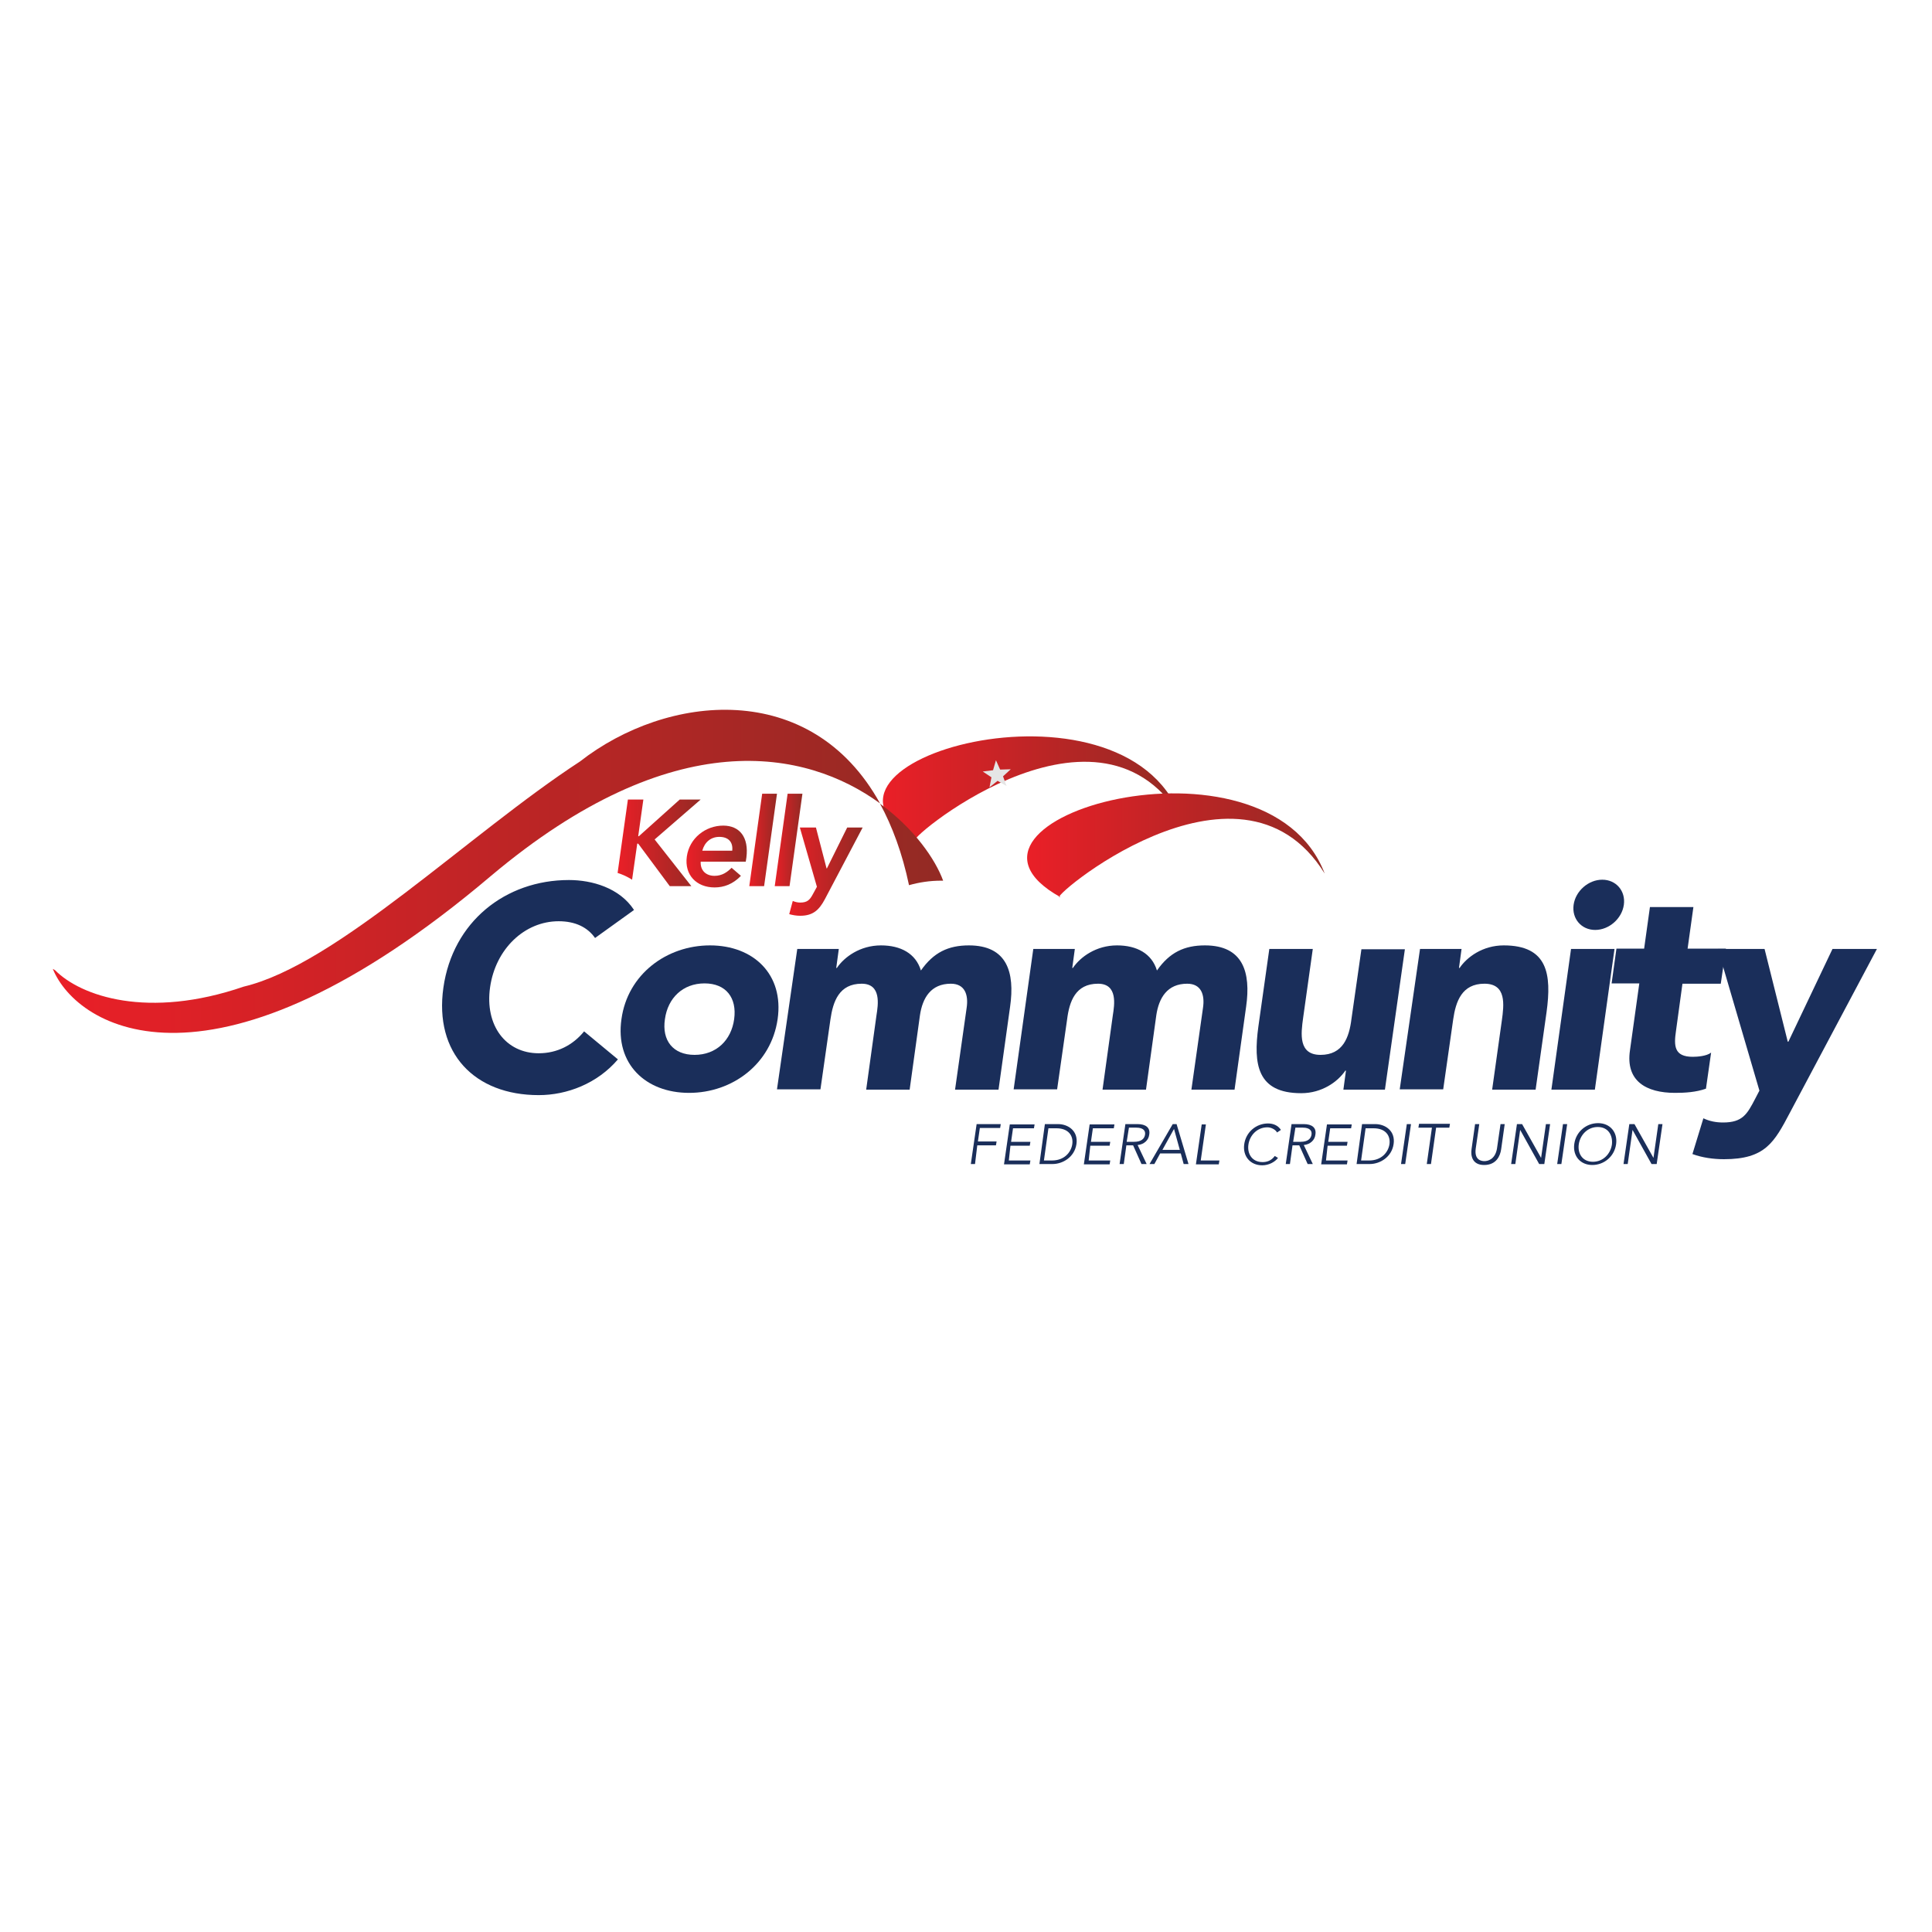 <?xml version="1.0" encoding="UTF-8"?> <svg xmlns="http://www.w3.org/2000/svg" xmlns:xlink="http://www.w3.org/1999/xlink" version="1.1" id="Layer_1" x="0px" y="0px" viewBox="0 0 600 600" style="enable-background:new 0 0 600 600;" xml:space="preserve"> <style type="text/css"> .st0{fill:url(#SVGID_1_);} .st1{fill:url(#SVGID_00000030463382830710573280000000921722326521116859_);} .st2{fill:url(#SVGID_00000046320673469839080210000007558548995073160593_);} .st3{fill:url(#SVGID_00000067195700512471357540000001841681288770730683_);} .st4{fill:url(#SVGID_00000005958328942443024850000006644247566926121088_);} .st5{fill:url(#SVGID_00000130620702068946082550000011545058672593284536_);} .st6{fill:url(#SVGID_00000014627161326084710490000013881623573833756306_);} .st7{fill:#E5E5E5;} .st8{fill:url(#SVGID_00000084511828698034047310000004746919753928352953_);} .st9{fill:#1A2E5A;} </style> <g> <g> <linearGradient id="SVGID_1_" gradientUnits="userSpaceOnUse" x1="213.125" y1="266.075" x2="231.812" y2="266.075"> <stop offset="0" style="stop-color:#EA1F27"></stop> <stop offset="1" style="stop-color:#932A24"></stop> </linearGradient> <path class="st0" d="M217.6,267.7c-0.1,2.7,1.7,4.3,4.3,4.3c2.3,0,3.9-1.1,5.3-2.5l2.9,2.5c-2.5,2.6-5.3,3.6-8.2,3.6 c-5.5,0-9.4-3.8-8.6-9.6c0.8-5.7,5.8-9.6,11.3-9.6c5.1,0,8,3.6,7.2,9.9l-0.2,1.3H217.6z M227.4,264.2c0.3-2.7-1.2-4.3-4-4.3 c-2.7,0-4.6,1.7-5.3,4.3H227.4z"></path> <linearGradient id="SVGID_00000063606850242947950060000011881736285170058160_" gradientUnits="userSpaceOnUse" x1="232.7" y1="260.829" x2="241.298" y2="260.829"> <stop offset="0" style="stop-color:#EA1F27"></stop> <stop offset="1" style="stop-color:#932A24"></stop> </linearGradient> <path style="fill:url(#SVGID_00000063606850242947950060000011881736285170058160_);" d="M236.7,246.5h4.6l-4,28.7h-4.6 L236.7,246.5z"></path> <linearGradient id="SVGID_00000098920955074314384100000017572909451445595036_" gradientUnits="userSpaceOnUse" x1="240.529" y1="260.829" x2="249.127" y2="260.829"> <stop offset="0" style="stop-color:#EA1F27"></stop> <stop offset="1" style="stop-color:#932A24"></stop> </linearGradient> <path style="fill:url(#SVGID_00000098920955074314384100000017572909451445595036_);" d="M244.6,246.5h4.6l-4,28.7h-4.6 L244.6,246.5z"></path> <linearGradient id="SVGID_00000165215457810198802300000014655737133603627162_" gradientUnits="userSpaceOnUse" x1="245.011" y1="270.635" x2="267.872" y2="270.635"> <stop offset="0" style="stop-color:#EA1F27"></stop> <stop offset="1" style="stop-color:#932A24"></stop> </linearGradient> <path style="fill:url(#SVGID_00000165215457810198802300000014655737133603627162_);" d="M248.4,257h5l3.3,12.7h0.1l6.3-12.7h4.8 l-11.7,22.2c-1.8,3.4-3.7,5.2-7.7,5.2c-1.2,0-2.3-0.2-3.4-0.5l1.1-4.1c0.7,0.3,1.5,0.5,2.3,0.5c2.2,0,3-0.8,4-2.7l1.2-2.2 L248.4,257z"></path> </g> <g> <linearGradient id="SVGID_00000049908952822670901990000012408449133195676549_" gradientUnits="userSpaceOnUse" x1="191.816" y1="261.742" x2="217.631" y2="261.742"> <stop offset="0" style="stop-color:#EA1F27"></stop> <stop offset="1" style="stop-color:#932A24"></stop> </linearGradient> <path style="fill:url(#SVGID_00000049908952822670901990000012408449133195676549_);" d="M217.6,248.3h-6.5l-12.7,11.4h-0.2 l1.6-11.4H195l-3.2,22.8c1.6,0.5,3.1,1.2,4.5,2.1l1.6-11.2h0.3l9.8,13.2h6.7l-11.4-14.5L217.6,248.3z"></path> </g> <g> <g> <g> <g> <g> <linearGradient id="SVGID_00000176757644258414505940000001667577983577501357_" gradientUnits="userSpaceOnUse" x1="274.223" y1="244.804" x2="366.656" y2="244.804"> <stop offset="0" style="stop-color:#EA1F27"></stop> <stop offset="1" style="stop-color:#932A24"></stop> </linearGradient> <path style="fill:url(#SVGID_00000176757644258414505940000001667577983577501357_);" d="M284.5,260.9 c-5.7,2.2,55.4-50.4,82.1-7.3C348.6,206.2,240.9,236.7,284.5,260.9z"></path> </g> </g> <g> <g> <linearGradient id="SVGID_00000055684482190239719890000015574151916882009228_" gradientUnits="userSpaceOnUse" x1="318.986" y1="262.49" x2="411.417" y2="262.49"> <stop offset="0" style="stop-color:#EA1F27"></stop> <stop offset="1" style="stop-color:#932A24"></stop> </linearGradient> <path style="fill:url(#SVGID_00000055684482190239719890000015574151916882009228_);" d="M329.3,278.6 c-5.7,2.2,55.4-50.4,82.1-7.3C393.3,223.9,285.7,254.4,329.3,278.6z"></path> </g> </g> </g> <g> <polygon class="st7" points="307.9,241.4 305.2,239.6 308.4,239.2 309.3,236.1 310.6,239 313.9,238.9 311.5,241.1 312.6,244.1 309.8,242.5 307.3,244.5 "></polygon> </g> </g> <linearGradient id="SVGID_00000050639812644548630250000001277976367141655962_" gradientUnits="userSpaceOnUse" x1="16.415" y1="270.629" x2="292.987" y2="270.629"> <stop offset="0" style="stop-color:#EA1F27"></stop> <stop offset="1" style="stop-color:#932A24"></stop> </linearGradient> <path style="fill:url(#SVGID_00000050639812644548630250000001277976367141655962_);" d="M180.1,236.5 c-34.5,22.5-75.6,63.1-104.4,69.9c-29.7,10.2-50.6,3-58.6-5.1c-0.2-0.1-0.5-0.3-0.7-0.4c7.6,18.6,50,44,136.1-28.9 c56.7-47.7,97.9-39.2,120.8-22.5C251.9,210.7,207.1,215.4,180.1,236.5z M273.3,249.6c3.8,7,6.9,15.3,9,25.3 c3.2-0.9,6.5-1.4,10-1.4c0.2,0,0.4,0,0.6,0C290.5,266.9,283.9,257.3,273.3,249.6z"></path> </g> <g> <path class="st9" d="M302.8,361.5h-1.3l1.8-12.4h7.5l-0.2,1.2h-6.3l-0.6,4.2h5.8l-0.2,1.2h-5.8L302.8,361.5z"></path> <path class="st9" d="M313.3,360.4h6.7l-0.2,1.2h-8l1.8-12.4h7.7l-0.2,1.2h-6.5l-0.6,4.2h6l-0.2,1.2h-6L313.3,360.4z"></path> <path class="st9" d="M324.5,349.1h4.1c3.1,0,6.3,2.1,5.7,6.2c-0.6,4.1-4.3,6.2-7.4,6.2h-4.1L324.5,349.1z M324.2,360.4h2.5 c3.8,0,5.9-2.5,6.3-5c0.4-2.6-1.1-5-4.9-5h-2.5L324.2,360.4z"></path> <path class="st9" d="M338.1,360.4h6.7l-0.2,1.2h-8l1.8-12.4h7.7l-0.2,1.2h-6.5l-0.6,4.2h6l-0.2,1.2h-6L338.1,360.4z"></path> <path class="st9" d="M349,361.5h-1.3l1.8-12.4h3.8c2.5,0,4,1.1,3.6,3.3c-0.2,1.7-1.6,3-3.6,3.2l2.8,5.9h-1.6l-2.6-5.8h-2.1 L349,361.5z M349.9,354.6h2.3c2.3,0,3.2-1,3.4-2.2c0.2-1.2-0.5-2.2-2.7-2.2h-2.3L349.9,354.6z"></path> <path class="st9" d="M358.5,361.5H357l7.2-12.4h1.2l3.7,12.4h-1.5l-0.9-3.3h-6.4L358.5,361.5z M361,357.1h5.4l-1.8-6.5L361,357.1z "></path> <path class="st9" d="M372.9,360.4h5.8l-0.2,1.2h-7.1l1.8-12.4h1.3L372.9,360.4z"></path> <path class="st9" d="M396.9,359.6c-1,1.3-2.9,2.3-4.9,2.3c-3.7,0-6.1-2.8-5.6-6.5c0.5-3.8,3.7-6.5,7.4-6.5c1.6,0,3.1,0.6,4,2 l-1.2,0.8c-0.4-0.8-1.7-1.6-3-1.6c-3.2,0-5.5,2.5-5.9,5.4c-0.4,2.9,1.2,5.4,4.4,5.4c1.3,0,2.7-0.4,3.8-1.9L396.9,359.6z"></path> <path class="st9" d="M400.6,361.5h-1.3l1.8-12.4h3.8c2.5,0,4,1.1,3.6,3.3c-0.2,1.7-1.6,3-3.6,3.2l2.8,5.9h-1.6l-2.6-5.8h-2.1 L400.6,361.5z M401.6,354.6h2.3c2.3,0,3.2-1,3.4-2.2c0.2-1.2-0.5-2.2-2.7-2.2h-2.3L401.6,354.6z"></path> <path class="st9" d="M411.8,360.4h6.7l-0.2,1.2h-8l1.8-12.4h7.7l-0.2,1.2h-6.5l-0.6,4.2h6l-0.2,1.2h-6L411.8,360.4z"></path> <path class="st9" d="M423,349.1h4.1c3.1,0,6.3,2.1,5.7,6.2c-0.6,4.1-4.3,6.2-7.4,6.2h-4.1L423,349.1z M422.7,360.4h2.5 c3.8,0,5.9-2.5,6.3-5c0.4-2.6-1.1-5-4.9-5h-2.5L422.7,360.4z"></path> <path class="st9" d="M436.4,361.5h-1.3l1.8-12.4h1.3L436.4,361.5z"></path> <path class="st9" d="M444.4,361.5h-1.3l1.6-11.3h-4.2l0.2-1.2h9.6l-0.2,1.2H446L444.4,361.5z"></path> <path class="st9" d="M466.2,356.9c-0.3,2.1-1.5,4.9-5.3,4.9c-3.7,0-4.2-2.9-3.9-4.9l1.1-7.8h1.3l-1.1,7.6 c-0.5,3.6,1.8,3.9,2.7,3.9s3.3-0.4,3.9-3.9l1.1-7.6h1.3L466.2,356.9z"></path> <path class="st9" d="M478.6,359.6L478.6,359.6l1.5-10.5h1.3l-1.8,12.4h-1.6l-5.9-10.6h0l-1.5,10.6h-1.3l1.8-12.4h1.6L478.6,359.6z "></path> <path class="st9" d="M484.9,361.5h-1.3l1.8-12.4h1.3L484.9,361.5z"></path> <path class="st9" d="M494.5,361.8c-3.7,0-6.1-2.8-5.6-6.5c0.5-3.8,3.7-6.5,7.4-6.5s6.1,2.8,5.6,6.5 C501.4,359.1,498.2,361.8,494.5,361.8z M496.2,350c-3.2,0-5.5,2.5-5.9,5.4c-0.4,2.9,1.2,5.4,4.4,5.4c3.2,0,5.5-2.5,5.9-5.4 C500.9,352.5,499.4,350,496.2,350z"></path> <path class="st9" d="M513.5,359.6L513.5,359.6l1.5-10.5h1.3l-1.8,12.4h-1.6l-5.9-10.6h0l-1.5,10.6h-1.3l1.8-12.4h1.6L513.5,359.6z "></path> </g> <g> <path class="st9" d="M184.8,291.3c-2.3-3.3-6.1-5.2-11.3-5.2c-10.6,0-19.6,8.6-21.3,20.5c-1.7,11.9,4.9,20.5,15.1,20.5 c5.7,0,10.6-2.5,14.1-6.8l10.5,8.7c-6.4,7.5-15.8,11.1-24.6,11.1c-19.9,0-32.5-13-29.6-33.4c2.9-20.4,19.2-33.4,39-33.4 c7.1,0,15.7,2.4,20.2,9.3L184.8,291.3z"></path> <path class="st9" d="M220.5,293.6c13.5,0,23,9,21,22.9c-2,13.9-14,22.9-27.5,22.9c-13.5,0-23-9-21-22.9 C194.9,302.6,207,293.6,220.5,293.6z M215.7,327.6c6.7,0,11.4-4.5,12.3-11.1c0.9-6.6-2.5-11.1-9.2-11.1c-6.7,0-11.4,4.5-12.3,11.1 C205.5,323.1,209,327.6,215.7,327.6z"></path> <path class="st9" d="M247.6,294.7h12.9l-0.8,5.9h0.2c2.3-3.4,7.2-7,13.7-7c6.1,0,10.8,2.5,12.4,7.8c3.9-5.6,8.5-7.8,14.9-7.8 c11.9,0,14.3,8.4,12.8,19l-3.6,25.8h-13.5l3.6-25.4c0.6-4-0.5-7.5-4.9-7.5c-6.2,0-8.8,4.4-9.6,9.8l-3.2,23.1h-13.5l3.2-23.1 c0.5-3.2,1.6-9.8-4.6-9.8c-7,0-8.9,5.5-9.7,11.1l-3.1,21.7h-13.5L247.6,294.7z"></path> <path class="st9" d="M320.9,294.7h12.9l-0.8,5.9h0.2c2.3-3.4,7.2-7,13.7-7c6.1,0,10.8,2.5,12.4,7.8c3.9-5.6,8.5-7.8,14.9-7.8 c11.9,0,14.3,8.4,12.8,19l-3.6,25.8H370l3.6-25.4c0.6-4-0.5-7.5-4.9-7.5c-6.2,0-8.8,4.4-9.6,9.8l-3.2,23.1h-13.5l3.2-23.1 c0.5-3.2,1.6-9.8-4.6-9.8c-7,0-8.9,5.5-9.6,11.1l-3.1,21.7h-13.5L320.9,294.7z"></path> <path class="st9" d="M430.1,338.4h-12.9l0.8-5.9h-0.2c-2.3,3.4-7.2,7-13.7,7c-13.7,0-14.9-9-13.3-20.7l3.4-24.1h13.5l-3,21.4 c-0.7,5-1.5,11.5,5.4,11.5c7,0,8.9-5.5,9.6-11.1l3.1-21.7h13.5L430.1,338.4z"></path> <path class="st9" d="M441,294.7h12.9l-0.8,5.9h0.2c2.3-3.4,7.2-7,13.7-7c13.7,0,14.9,9,13.3,20.7l-3.4,24.1h-13.5l3-21.4 c0.7-5,1.5-11.5-5.4-11.5c-7,0-8.9,5.5-9.7,11.1l-3.1,21.7h-13.5L441,294.7z"></path> <path class="st9" d="M487.9,294.7h13.5l-6.1,43.7h-13.5L487.9,294.7z M497.6,273.2c4.3,0,7.3,3.5,6.7,7.8 c-0.6,4.3-4.6,7.8-8.9,7.8c-4.3,0-7.3-3.5-6.7-7.8C489.3,276.7,493.3,273.2,497.6,273.2z"></path> <path class="st9" d="M534.4,305.5h-11.9l-2,14.6c-0.7,4.7-0.6,8.1,5.2,8.1c1.4,0,4.3-0.2,5.7-1.3l-1.6,11.2 c-3.1,1.1-6.5,1.3-9.6,1.3c-9,0-15.4-3.7-14-13.2l2.9-20.8h-8.6l1.5-10.8h8.6l1.8-12.9h13.5l-1.8,12.9h11.9L534.4,305.5z"></path> <path class="st9" d="M555.9,345.5c-4.9,9.3-7.7,14.5-20.5,14.5c-3.4,0-6.8-0.5-9.8-1.6l3.4-11.1c1.9,0.9,3.9,1.3,6.1,1.3 c6.1,0,7.5-2.6,10-7.4l1.3-2.5l-12.9-44H548l7.2,28.8h0.2l13.7-28.8h13.8L555.9,345.5z"></path> </g> </g> </svg> 